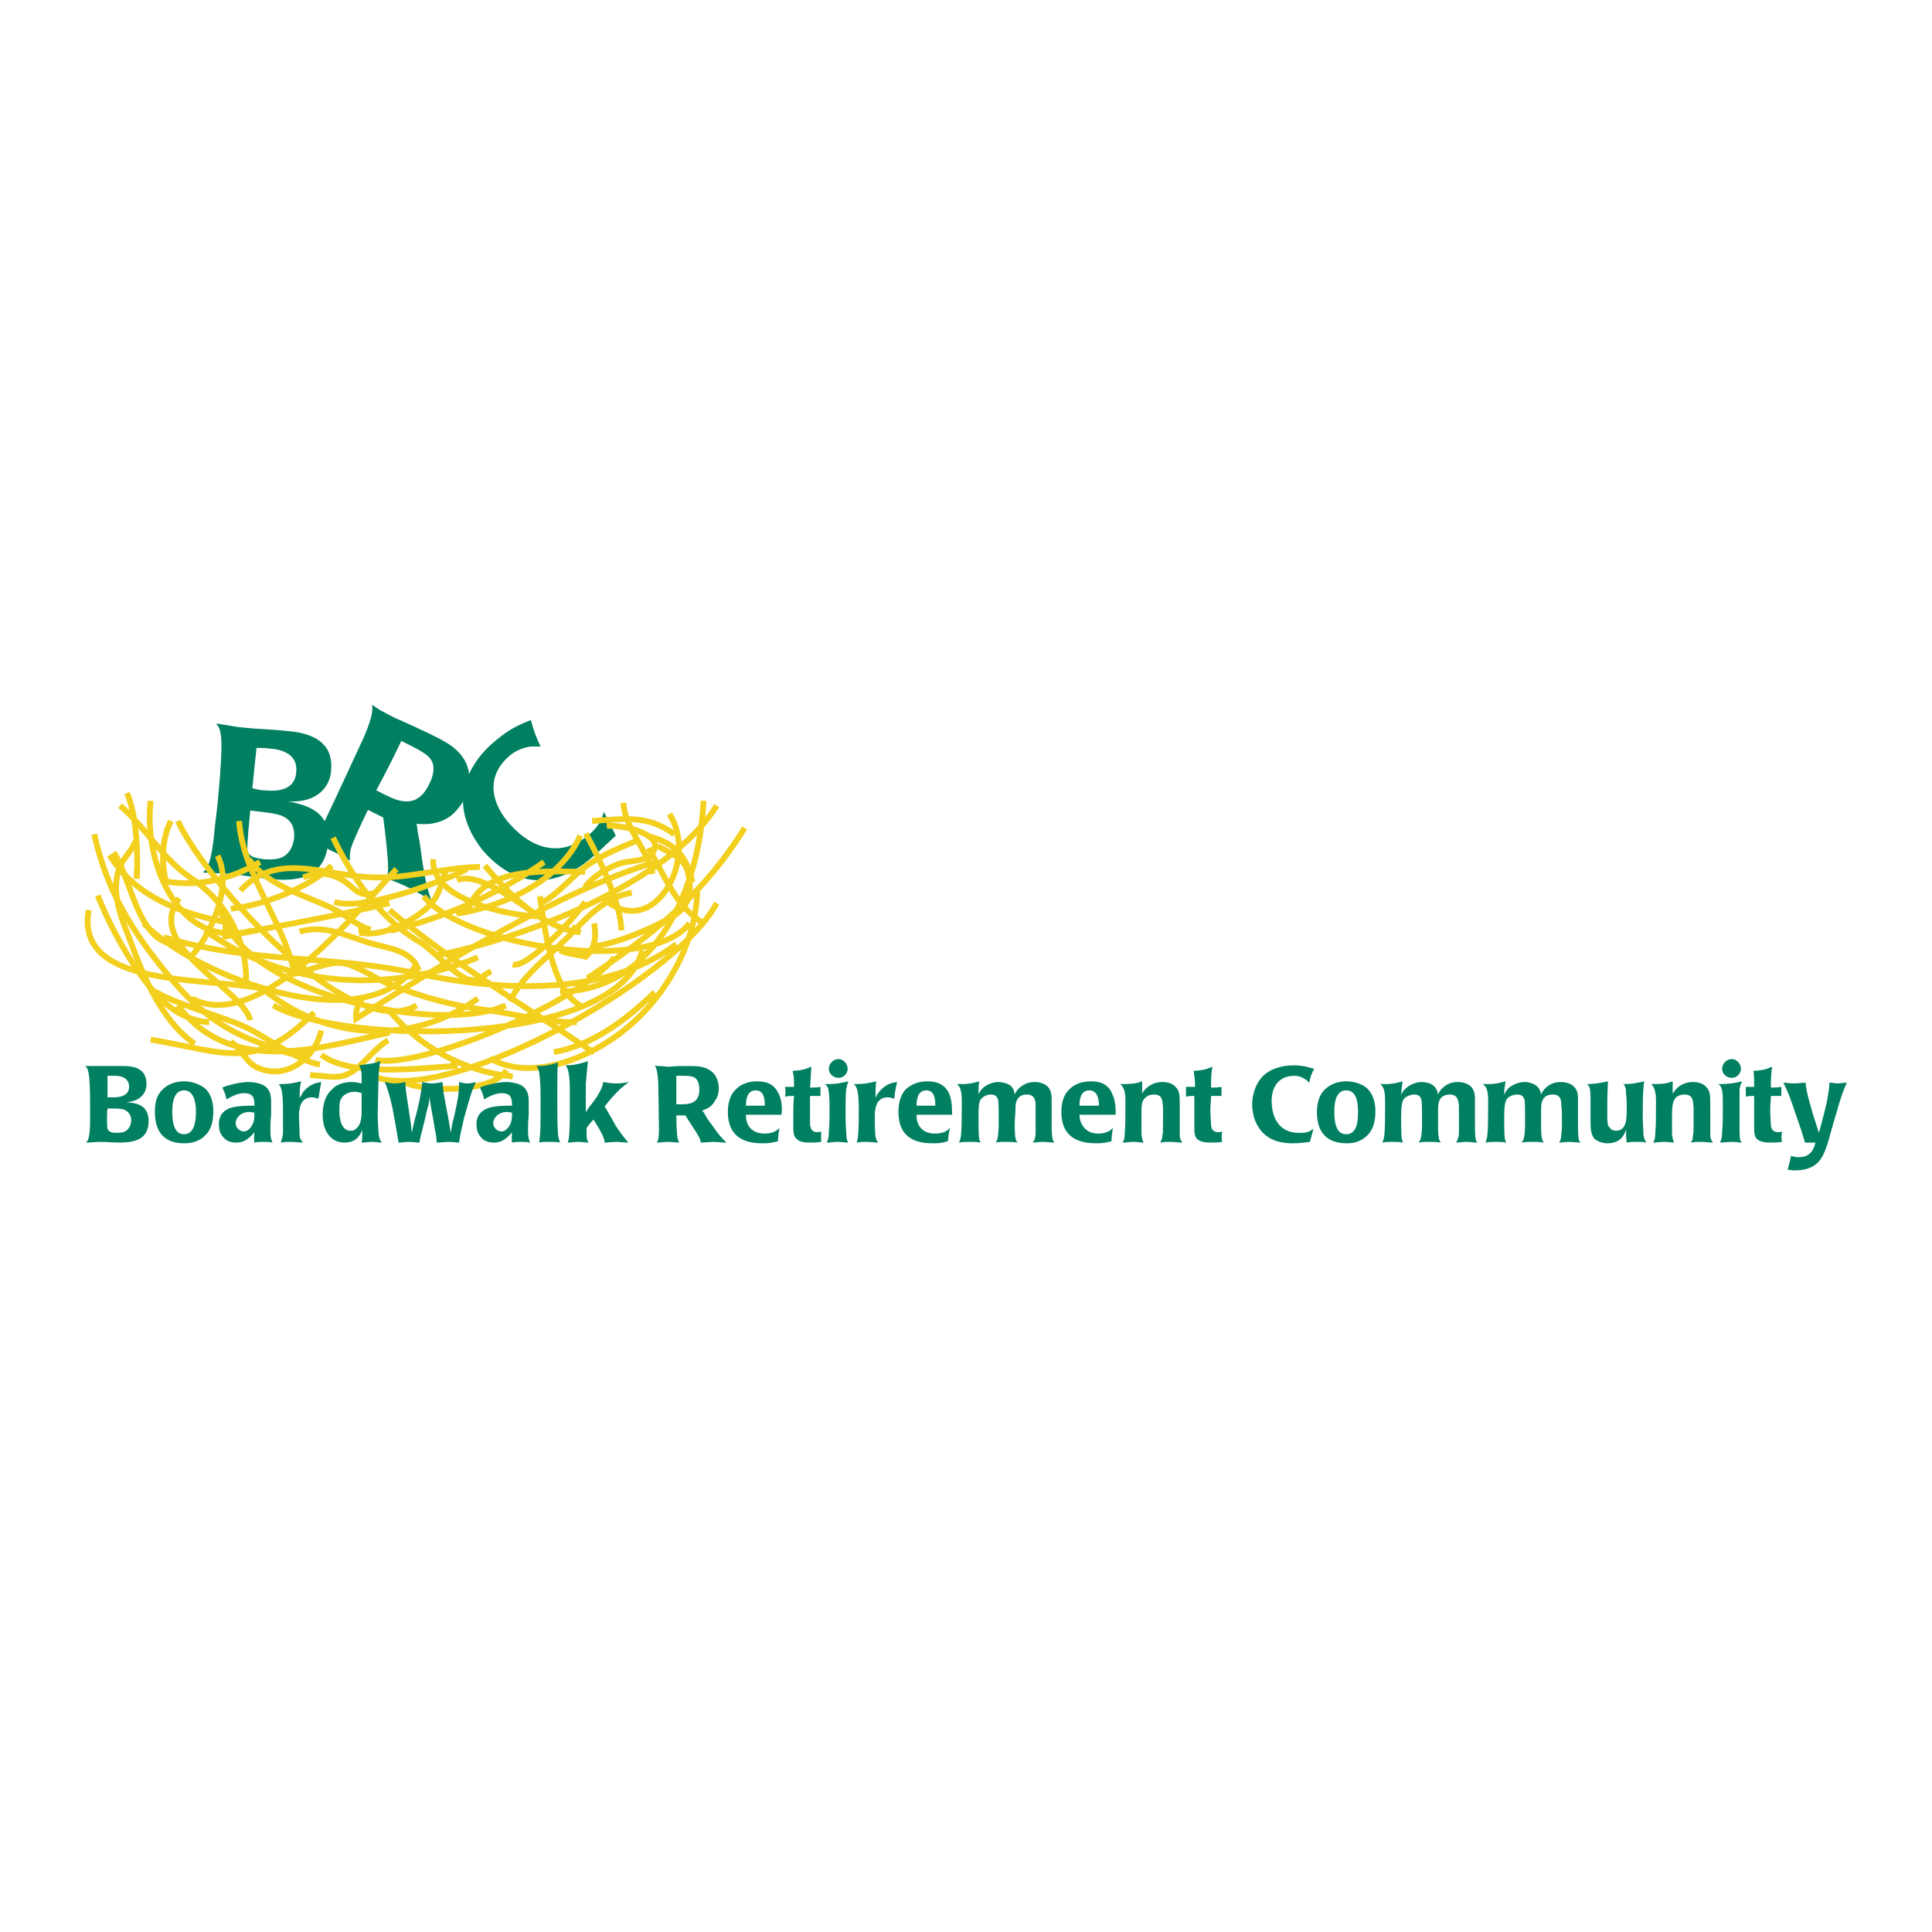 <?xml version="1.0" encoding="utf-8"?>
<!-- Generator: Adobe Illustrator 13.0.0, SVG Export Plug-In . SVG Version: 6.00 Build 14948)  -->
<!DOCTYPE svg PUBLIC "-//W3C//DTD SVG 1.0//EN" "http://www.w3.org/TR/2001/REC-SVG-20010904/DTD/svg10.dtd">
<svg version="1.0" id="Layer_1" xmlns="http://www.w3.org/2000/svg" xmlns:xlink="http://www.w3.org/1999/xlink" x="0px" y="0px"
	 width="192.756px" height="192.756px" viewBox="0 0 192.756 192.756" enable-background="new 0 0 192.756 192.756"
	 xml:space="preserve">
<g>
	<polygon fill-rule="evenodd" clip-rule="evenodd" fill="#FFFFFF" points="0,0 192.756,0 192.756,192.756 0,192.756 0,0 	"/>
	<path fill-rule="evenodd" clip-rule="evenodd" fill="#008061" d="M26.704,87.675c-1.25-0.139-2.432-0.347-3.682-0.486
		c-0.973-0.069-1.875-0.069-2.779-0.139c0.278-0.278,0.833-0.417,1.181-4.445l0.277-2.362c0.695-7.153,0.348-7.431-0.139-8.056
		c1.042,0.139,1.945,0.348,2.848,0.417c1.25,0.139,2.501,0.139,4.446,0.347c2.987,0.278,4.446,1.597,4.168,4.028
		c-0.069,0.973-0.833,3.125-4.237,2.986c1.667,0.348,4.237,0.903,3.959,4.098C32.4,87.605,29.76,88.022,26.704,87.675L26.704,87.675
		z M28.927,81.98c-0.625-0.764-1.528-0.834-3.959-1.111c-0.069,0.764-0.347,3.403-0.278,3.958c0.139,0.625,0.625,0.764,1.667,0.903
		c0.486,0,1.529,0.139,2.223-0.486c0.417-0.348,0.695-0.973,0.764-1.667C29.413,82.744,29.135,82.188,28.927,81.98L28.927,81.98z
		 M25.176,78.646c0.348,0.069,0.764,0.208,1.25,0.208c0.833,0.069,2.987,0.208,3.126-1.806c0.208-1.806-1.459-2.292-2.64-2.361
		c-0.417-0.069-0.834-0.069-1.32-0.069L25.176,78.646L25.176,78.646z"/>
	<path fill-rule="evenodd" clip-rule="evenodd" fill="#008061" d="M44.834,81.494c-1.25,0.833-2.5,0.764-3.265,0.694
		c0.07,0.556,0.139,1.111,0.278,1.667c0.348,2.5,0.556,4.236,1.181,5.973c-0.694-0.417-1.459-0.833-2.223-1.25
		c-0.695-0.348-1.39-0.625-2.153-0.903c0-0.347,0.069-0.695,0.069-1.042c0-1.181-0.278-3.472-0.486-5.07l-1.528-0.764
		c-0.486,1.042-0.973,2.014-1.458,3.195c-0.348,0.833-0.348,1.111-0.348,1.875c-0.625-0.417-1.32-0.764-1.945-1.042
		c-0.625-0.347-1.32-0.625-2.015-0.903c0.278-0.139,0.625-0.278,1.528-2.153c0.903-1.875,3.473-7.431,3.821-8.195
		c0.903-2.083,0.903-2.778,0.833-3.264c0.209,0.139,0.487,0.347,0.834,0.556c0.417,0.208,0.903,0.486,1.458,0.764
		c0.486,0.208,1.25,0.555,2.015,0.903c0.695,0.347,1.389,0.625,1.737,0.833c1.32,0.625,2.917,1.458,3.473,3.125
		c0.347,1.042,0.208,2.153-0.278,3.195C46.016,80.313,45.46,81.077,44.834,81.494L44.834,81.494z M43.167,76.146
		c-0.278-0.833-1.181-1.25-3.126-2.223c-1.181,2.431-1.32,2.708-2.501,4.931c0.347,0.139,0.625,0.347,0.973,0.486
		c1.25,0.625,3.126,1.389,4.307-1.111C43.306,77.327,43.306,76.562,43.167,76.146L43.167,76.146z"/>
	<path fill-rule="evenodd" clip-rule="evenodd" fill="#008061" d="M61.437,83.369c-0.903,0.833-1.528,1.458-2.431,2.223
		c-0.903,0.764-3.89,3.194-7.433,1.806c-1.25-0.486-2.5-1.458-3.473-2.639c-0.695-0.903-2.154-2.987-1.876-5.556
		c0.208-1.597,1.112-3.611,3.265-5.348c1.389-1.181,2.57-1.667,3.473-2.014c0.347,1.181,0.417,1.458,0.973,2.639
		c-0.139,0-0.278,0-0.486,0c-1.181-0.069-2.153,0.556-2.501,0.833c-2.292,1.875-2.153,4.375-0.347,6.598
		c1.945,2.361,4.932,3.959,8.058,1.458c0.417-0.347,0.764-0.694,1.042-1.111c0.347-0.556,0.417-0.834,0.556-1.25L61.437,83.369
		L61.437,83.369z"/>
	<path fill="none" stroke="#F3CF1E" stroke-width="0.579" stroke-miterlimit="2.613" d="M65.396,86.008
		c-9.656,2.917-21.326,10.209-29.87,15.627c-0.07-0.695,0.139-1.391,0.625-2.016 M38.86,90.8
		c6.321,5.278,13.616,9.653,20.423,14.237 M53.865,89.411c0.486,3.403,1.25,9.445,4.029,10.904 M61.298,95.522
		c-3.404,4.515-19.589,11.251-23.827,10.21 M31.358,101.008c-5.905,5.975-8.892,3.959-16.325,2.709 M17.743,81.91
		c2.709,5.903,17.158,22.293,23.826,18.404 M22.536,91.425c0,0.694-0.069,1.32-0.069,2.014c5.488-1.111,10.975-2.014,16.394-3.333
		 M39.555,86.702c-3.751,4.028-13.685,16.528-20.423,12.917 M14.339,92.119c5.071,5.209,22.021,11.877,27.23,4.098 M59.283,92.119
		c0.208,1.32,0.139,2.361-0.833,3.334c-0.764-0.208-1.875-0.278-2.57-0.625 M66.786,81.216c3.057,4.723-1.875,13.057-6.808,8.195
		 M58.45,83.161c1.528,2.778,3.543,7.292,3.543,9.653 M64.702,84.619c1.667,2.847,2.778,5.903,5.488,7.5 M74.288,82.605
		c-4.099,6.667-9.309,10.765-15.699,15 M70.189,79.896c-0.347,8.473-4.654,18.959-14.31,19.03 M17.048,81.91
		c-0.903,1.736-0.973,4.167-0.486,6.042c3.334,0.556,6.6-0.278,9.378-1.945 M15.034,79.896c-0.764,6.112,2.848,15.071,10.211,12.918
		 M29.344,96.911c-1.181-5.139-5.141-9.792-5.488-15.001 M8.851,90.8c-1.528,8.333,13.477,6.459,18.409,8.126 M27.26,100.314
		c7.155,4.027,34.385,4.166,36.816-5.487 M47.683,99.619c-6.53,4.654-14.935,4.236-21.118-0.693 M42.264,89.411
		c4.099,5.07,22.507,7.917,26.536,2.708 M67.48,94.203c-7.085,5.348-17.783,4.653-25.911,2.917
		c-8.613-1.875-16.463-0.972-25.216-3.611 M71.509,90.105c-4.099,7.777-28.064,20.975-34.733,17.016 M38.86,103.023
		c-6.53,1.389-15.699,4.514-21.117-2.709 M21.841,90.105c1.39,9.027,21.882,13.195,28.62,10.209 M47.683,95.522
		c-8.614,3.542-19.172,3.194-27.23-2.708 M71.509,80.382c-4.932,7.848-19.381,13.265-27.925,14.932 M10.935,85.313
		c2.64,4.306,7.502,5.973,12.227,6.806 M12.672,79.132c0.973,2.222,1.112,6.112,0.973,8.542c0-0.278,0-0.556,0-0.833 M21.702,85.383
		c1.598,2.986-0.764,8.264-2.917,10.348 M62.201,80.104c0.069,2.361,2.362,4.653,2.917,7.084 M58.38,89.966
		c-0.695,1.25-5.766,6.737-7.225,6.25 M31.914,106.217c-2.501-0.484-5.21-2.707-7.572-3.818c-2.917-1.25-6.322-2.016-9.031-3.543
		 M11.352,85.036c1.528,2.431,2.084,6.598,4.307,8.473c0.833,0.625,1.597,0.694,2.639,1.042 M69.564,88.647
		c0,5.208-3.057,10.695-7.085,13.958c-3.404,2.848-9.378,5.418-13.616,2.986 M32.053,105.246c2.918,2.223,9.864,1.318,13.337,1.111
		c0.07-0.279-0.139-0.279-0.347-0.418 M33.095,86.355c-2.292,2.292-7.085,4.028-10.072,4.306 M24.829,85.73
		c1.945,2.778,5.835,3.611,8.683,5.07c1.181,0.625,2.153,1.597,3.473,1.945 M57.894,83.369c-2.015,4.514-7.641,7.084-12.295,7.778
		c0.486-0.556,1.111-0.903,1.806-1.181 M54.282,86.008c-4.584,3.195-9.794,5.486-15.144,6.806c-0.139-0.069-0.139-0.208,0-0.347
		 M44.557,86.702c-0.556,1.389-0.695,2.708-1.875,3.82c-1.667,1.458-4.376,2.917-6.599,2.57c-0.07-0.278-0.07-0.556-0.07-0.833
		 M33.234,83.577c1.945,4.028,4.654,8.056,8.544,10.348c1.32,0.694,3.682,3.542,5.071,3.819c0.973,0.209,1.25-0.416,2.153-0.833
		 M43.237,85.73c-0.348,4.098,7.85,5.695,10.559,5.695c0-0.278-0.139-0.069-0.348-0.139 M9.407,83.23
		c1.25,5.695,3.82,9.792,7.571,14.307c2.432,2.916,5.002,5.068,8.614,6.389c1.111,0.416,3.959,1.736,5.001,1.18 M46.571,86.702
		c-1.32,0.764-2.917,1.25-4.376,1.806c-2.015,0.694-6.877,2.222-8.822,1.458 M48.377,86.355c2.292,2.778,5.626,6.181,9.517,6.667
		c-0.278-0.139-0.556-0.417-0.833-0.555 M57.547,101.98c-2.918,0.07-5.905-0.764-8.822-1.18c-3.334-0.418-6.668-1.32-9.794-2.57
		c-1.459-0.555-3.404-2.014-4.863-2.152c-1.389-0.139-3.404,0.833-4.793,1.111c0-0.348-0.069-0.833,0-1.111 M65.327,98.994
		c-2.848,2.779-6.321,5.348-10.072,5.973 M9.754,89.341c1.25,3.195,3.473,7.223,5.766,9.792c1.32,1.529,3.334,2.779,5.349,2.848
		 M19.41,104.135c-3.404-2.361-5.21-7.016-6.599-10.765c-0.903-2.223-1.806-4.792-0.764-7.084c0.417-0.833,1.181-1.528,1.458-2.361
		 M65.605,84.411c1.667,0.903,2.848,1.25,3.125,3.056c0.348,1.875-0.208,3.125-1.598,3.958c-2.015,1.181-5.418,2.639-7.78,2.986
		 M50.531,106.773c-1.32,2.223-7.989,2.223-10.073,1.25 M32.053,102.814c-0.556,2.57-3.334,5-6.252,3.75
		c-1.25-0.486-1.667-1.875-2.778-2.639 M64.493,83.369c2.779,0.695,3.959,1.875,4.585,4.653 M59.075,81.91
		c3.334-0.208,5.558-0.625,8.197,1.32 M60.534,82.396c1.39-0.139,6.321,0.833,4.376,2.917c-0.556,0.625-2.223,0.556-3.057,0.833
		c-1.181,0.417-2.709,1.25-3.473,2.361 M58.38,86.98c-3.542,0-10.281-0.694-11.67,3.82 M30.247,87.536
		c1.25-0.486,2.431-0.556,3.82,0.208c1.25,0.694,1.736,2.014,3.473,1.25 M23.995,88.855c3.404-3.75,7.85-1.736,12.157-1.389
		c4.029,0.417,7.71-0.903,11.74-0.972 M45.599,87.813c2.362-0.972,6.877,2.848,8.683,3.958 M63.59,83.855
		c-1.667,0.694-3.404,1.389-4.932,2.431c-1.598,1.111-2.848,2.848-4.585,3.75 M29.899,92.953c2.5-0.764,4.793,0.486,7.155,1.181
		c1.737,0.486,4.099,0.694,4.724,2.708 M17.882,89.619c-3.612,4.792,6.252,8.959,7.085,12.154 M63.035,89.063
		c-2.848,0.486-4.515,2.57-6.46,4.514c-1.945,1.945-4.446,3.75-5.696,6.321 M24.551,97.883c0.069-4.236-2.084-7.986-5.488-10.278
		c-2.917-1.944-4.516-5.069-7.085-7.223 M51.156,107.398c-4.793-0.486-9.169-2.848-12.295-6.529 M30.941,107.26
		c2.431,0.139,3.265,0.625,5.001-0.973c0.903-0.834,1.737-1.875,2.779-2.5"/>
	<path fill-rule="evenodd" clip-rule="evenodd" fill="#008061" d="M11.908,113.996c-0.625,0-1.25-0.07-1.875-0.07
		c-0.486,0-0.973,0.07-1.459,0.07c0.139-0.139,0.417-0.277,0.417-2.291v-1.25c0-3.682-0.208-3.82-0.486-4.098
		c0.556,0,1.042,0,1.528,0c0.625,0,1.25,0,2.292,0c1.528,0,2.292,0.555,2.292,1.805c0,0.557-0.277,1.666-2.014,1.807
		c0.903,0.068,2.223,0.207,2.223,1.875C14.825,113.648,13.505,113.996,11.908,113.996L11.908,113.996z M10.727,109.482
		c0.139,0,0.347,0,0.625,0c0.417,0,1.528-0.07,1.528-1.043c0-0.971-0.903-1.111-1.459-1.111c-0.278,0-0.486,0-0.694,0V109.482
		L10.727,109.482z M12.742,110.939c-0.348-0.346-0.764-0.346-2.015-0.346c-0.069,0.416-0.069,1.736,0,2.014
		c0.139,0.348,0.417,0.416,0.903,0.416c0.278,0,0.833,0,1.112-0.348c0.208-0.207,0.347-0.555,0.347-0.902
		C13.089,111.287,12.88,111.08,12.742,110.939L12.742,110.939z"/>
	<path fill-rule="evenodd" clip-rule="evenodd" fill="#008061" d="M20.521,108.648c0.556,0.555,0.764,1.389,0.764,2.223
		c0,1.666-0.625,2.223-0.833,2.43c-0.695,0.695-1.598,0.766-2.084,0.766c-2.362,0-2.917-1.598-2.917-3.127
		c0-0.832,0.139-1.666,0.764-2.221c0.556-0.625,1.458-0.834,2.153-0.834C18.993,107.885,19.896,108.094,20.521,108.648
		L20.521,108.648z M17.187,110.871c0,0.834,0.069,2.291,1.181,2.291c1.111,0,1.181-1.527,1.181-2.291
		c0-1.043-0.278-2.084-1.181-2.084C17.396,108.787,17.187,109.898,17.187,110.871L17.187,110.871z"/>
	<path fill-rule="evenodd" clip-rule="evenodd" fill="#008061" d="M23.022,110.523c0.764-0.209,1.736-0.209,2.361-0.209
		c0-0.693-0.069-1.25-1.042-1.25c-0.695,0-1.39,0.418-1.737,0.625c-0.139-0.625-0.208-0.693-0.417-1.18
		c0.278-0.139,0.556-0.209,0.833-0.277c0.486-0.139,1.181-0.279,1.806-0.279c0.347,0,0.903,0.07,1.389,0.279
		c0.833,0.416,0.833,1.25,0.833,1.805c0,0.418,0,0.764,0,1.182c-0.069,0.555-0.069,1.389-0.069,1.666
		c0,0.557,0.069,0.764,0.208,1.111c-0.278-0.07-0.556-0.07-0.903-0.07c-0.278,0-0.556,0-0.903,0.07c-0.069-0.486,0-0.834,0-1.041
		c-0.208,0.277-0.347,0.416-0.625,0.625c-0.347,0.277-0.694,0.416-1.181,0.416s-0.973-0.139-1.25-0.486
		c-0.417-0.416-0.486-0.902-0.486-1.32C21.841,111.844,21.841,110.939,23.022,110.523L23.022,110.523z M24.342,112.885
		c0.278,0,0.486-0.209,0.556-0.277c0.486-0.486,0.486-1.111,0.486-1.598c-0.139,0-0.347-0.07-0.486-0.07
		c-0.903,0-1.389,0.625-1.389,1.111S23.925,112.885,24.342,112.885L24.342,112.885z"/>
	<path fill-rule="evenodd" clip-rule="evenodd" fill="#008061" d="M30.316,109.76c-0.486,0.416-0.486,1.32-0.486,1.666
		c0,0.139,0.069,1.529,0.069,1.945c0.069,0.348,0.208,0.486,0.348,0.625c-0.417,0-0.834-0.07-1.181-0.07
		c-0.348,0-0.695,0-1.042,0.07c0.069-0.277,0.139-0.486,0.208-0.834c0-0.486,0-1.666,0-2.568c0-2.016-0.278-2.223-0.417-2.432
		c1.042,0,1.25-0.068,2.223-0.277c-0.139,0.693-0.139,0.902-0.139,1.666c0.139-0.207,0.208-0.486,0.556-0.832
		c0.625-0.625,1.181-0.695,1.598-0.766c-0.139,0.695-0.139,0.834-0.278,1.668c-0.208-0.07-0.417-0.139-0.695-0.139
		C30.733,109.482,30.455,109.621,30.316,109.76L30.316,109.76z"/>
	<path fill-rule="evenodd" clip-rule="evenodd" fill="#008061" d="M33.095,108.719c0.486-0.557,1.25-0.766,2.015-0.766
		c0.347,0,0.625,0.07,0.973,0.141c0-1.182,0-1.391-0.278-1.807c1.181-0.139,1.529-0.209,2.154-0.416
		c-0.139,0.625-0.208,1.111-0.208,2.361c0,0.346-0.069,2.707-0.069,2.916c0,0.625,0.069,1.459,0.069,1.666
		c0.069,0.766,0.139,0.904,0.347,1.182c-0.347,0-0.625-0.07-0.973-0.07c-0.347,0-0.694,0.07-1.042,0.07
		c0.069-0.486,0.069-0.625,0.069-1.25c-0.139,0.277-0.208,0.486-0.486,0.764c-0.347,0.348-0.764,0.486-1.32,0.486
		c-1.25,0-2.153-1.041-2.153-2.777C32.192,110.037,32.539,109.203,33.095,108.719L33.095,108.719z M34.971,112.814
		c0.139,0,0.417,0,0.625-0.277c0.486-0.416,0.486-1.25,0.486-1.875c0-0.555,0-1.25,0-1.598c-0.208-0.068-0.417-0.139-0.695-0.139
		s-1.042,0.07-1.389,0.764c-0.139,0.279-0.139,0.695-0.139,1.111C33.859,111.496,33.998,112.814,34.971,112.814L34.971,112.814z"/>
	<path fill-rule="evenodd" clip-rule="evenodd" fill="#008061" d="M40.875,111.357c0.139,0.832,0.139,0.973,0.208,1.666
		c0.139-0.625,0.139-0.764,0.556-2.291c0.208-0.904,0.417-1.807,0.486-2.779c0.347,0.07,0.694,0.141,0.973,0.141
		c0.347,0,0.694-0.07,1.042-0.141c0.069,0.625,0.069,0.904,0.208,1.598c0.139,0.764,0.278,1.459,0.417,2.223
		c0.069,0.416,0.139,0.834,0.208,1.25c0.139-0.834,0.139-0.973,0.347-1.666c0.417-1.875,0.486-2.5,0.486-3.404
		c0.278,0.07,0.486,0.141,0.833,0.141s0.556-0.07,0.833-0.141c-0.139,0.348-0.208,0.486-0.347,0.834
		c-0.278,0.764-0.347,1.111-0.833,2.777c-0.348,1.529-0.417,1.807-0.486,2.432c-0.347,0-0.625-0.07-1.042-0.07
		c-0.417,0-0.764,0.07-1.181,0.07c-0.069-0.625-0.069-0.764-0.208-1.389c-0.278-1.736-0.348-1.945-0.556-3.195
		c0,0.416,0,0.625-0.208,1.32c-0.07,0.348-0.417,1.736-0.486,2.014c-0.139,0.555-0.208,0.764-0.278,1.25
		c-0.347,0-0.694-0.07-1.042-0.07c-0.348,0-0.695,0.07-1.042,0.07c-0.139-0.764-0.139-0.973-0.625-3.541
		c-0.208-0.973-0.556-2.154-0.764-2.502c0.348,0.07,0.695,0.141,1.042,0.141c0.348,0,0.695-0.07,1.042-0.141
		c0,0.557,0,0.695,0.208,2.016L40.875,111.357L40.875,111.357z"/>
	<path fill-rule="evenodd" clip-rule="evenodd" fill="#008061" d="M48.794,110.523c0.695-0.209,1.667-0.209,2.292-0.209
		c0-0.693-0.069-1.25-1.042-1.25c-0.695,0-1.389,0.418-1.737,0.625c-0.139-0.625-0.208-0.693-0.417-1.18
		c0.278-0.139,0.556-0.209,0.833-0.277c0.486-0.139,1.181-0.279,1.806-0.279c0.347,0,0.903,0.07,1.389,0.279
		c0.834,0.416,0.834,1.25,0.834,1.805c0,0.418,0,0.764,0,1.182c-0.07,0.555-0.07,1.389-0.07,1.666c0,0.557,0.07,0.764,0.208,1.111
		c-0.278-0.07-0.556-0.07-0.903-0.07c-0.277,0-0.555,0-0.903,0.07c-0.069-0.486,0-0.834,0-1.041
		c-0.208,0.277-0.347,0.416-0.625,0.625c-0.347,0.277-0.695,0.416-1.181,0.416s-0.973-0.139-1.25-0.486
		c-0.417-0.416-0.486-0.902-0.486-1.32C47.543,111.844,47.543,110.939,48.794,110.523L48.794,110.523z M50.044,112.885
		c0.278,0,0.486-0.209,0.556-0.277c0.486-0.486,0.486-1.111,0.486-1.598c-0.139,0-0.347-0.07-0.486-0.07
		c-0.903,0-1.389,0.625-1.389,1.111S49.627,112.885,50.044,112.885L50.044,112.885z"/>
	<path fill-rule="evenodd" clip-rule="evenodd" fill="#008061" d="M55.671,113.162c0.07,0.486,0.139,0.625,0.208,0.834
		c-0.278-0.07-0.625-0.07-1.181-0.07c-0.486,0-0.625,0-0.903,0.07c0.139-1.041,0.139-1.459,0.139-4.236c0-0.834,0-1.459-0.069-2.152
		c-0.069-0.834-0.139-0.973-0.348-1.25c0.973,0,1.181-0.07,2.153-0.348c-0.069,0.764-0.069,1.111-0.069,3.402
		C55.602,111.08,55.602,112.189,55.671,113.162L55.671,113.162z"/>
	<path fill-rule="evenodd" clip-rule="evenodd" fill="#008061" d="M58.728,110.523c0.347-0.416,0.486-0.625,0.834-1.111
		c0.417-0.693,0.556-1.041,0.625-1.459c0.417,0.07,0.764,0.141,1.32,0.141s0.833-0.07,1.25-0.141
		c-1.042,0.695-1.875,1.736-2.432,2.432c0.139,0.277,0.348,0.555,0.486,0.834c0.208,0.346,0.417,0.693,0.625,1.111
		c0.417,0.625,0.625,0.902,1.25,1.666c-0.417,0-0.833-0.07-1.181-0.07c-0.417,0-0.764,0.07-1.181,0.07
		c0-0.209-0.069-0.695-1.111-2.291c-0.347,0.346-0.417,0.484-0.694,0.832c0,0.139,0,0.418,0,0.557c0,0.555,0.069,0.693,0.208,0.902
		c-0.347,0-0.695-0.07-1.042-0.07s-0.695,0.07-1.042,0.07c0.069-0.209,0.208-0.486,0.208-2.848v-2.361
		c0-2.014-0.278-2.291-0.417-2.5c0.555,0,1.25-0.07,2.223-0.416c-0.069,0.764-0.139,1.318-0.208,2.223c0,0.416,0,2.43,0,2.916
		C58.52,110.801,58.658,110.662,58.728,110.523L58.728,110.523z"/>
	<path fill-rule="evenodd" clip-rule="evenodd" fill="#008061" d="M71.371,109.76c-0.348,0.695-0.903,0.902-1.32,1.041
		c0.208,0.209,0.347,0.486,0.486,0.764c0.765,1.043,1.25,1.807,1.945,2.432c-0.417,0-0.903-0.07-1.32-0.07
		c-0.417,0-0.833,0.07-1.25,0.07c0-0.139-0.069-0.348-0.139-0.486c-0.278-0.555-0.973-1.527-1.389-2.223H67.48
		c0,0.557,0,1.111,0.07,1.807c0,0.416,0.069,0.555,0.208,0.902c-0.348,0-0.695-0.07-1.111-0.07c-0.348,0-0.764,0.07-1.112,0.07
		c0.07-0.139,0.208-0.277,0.208-1.32c0-1.111-0.069-4.236-0.069-4.652c-0.069-1.18-0.208-1.527-0.348-1.736
		c0.139,0.07,0.278,0.07,0.486,0.07c0.278,0,0.556,0.068,0.903,0.068c0.278,0,0.694-0.068,1.111-0.068s0.764,0,0.972,0
		c0.765,0,1.667,0,2.362,0.693c0.347,0.348,0.556,0.973,0.556,1.527C71.718,108.926,71.648,109.412,71.371,109.76L71.371,109.76z
		 M69.425,107.607c-0.278-0.279-0.833-0.279-1.945-0.279c0,1.391,0,1.529,0,2.848c0.139,0,0.348,0,0.487,0
		c0.764,0,1.806-0.068,1.806-1.457C69.772,108.162,69.634,107.814,69.425,107.607L69.425,107.607z"/>
	<path fill-rule="evenodd" clip-rule="evenodd" fill="#008061" d="M74.427,111.219c0,0.277,0,0.902,0.486,1.389
		s1.181,0.486,1.39,0.486c0.903,0,1.25-0.348,1.458-0.557c-0.069,0.557-0.139,0.764-0.139,1.32
		c-0.555,0.139-0.833,0.209-1.458,0.209c-1.042,0-3.542-0.07-3.542-3.127c0-0.555,0.069-1.596,0.833-2.291
		c0.556-0.555,1.32-0.764,2.084-0.764c1.042,0,1.737,0.348,2.154,1.25c0.347,0.693,0.347,1.527,0.278,2.084H74.427L74.427,111.219z
		 M76.303,110.314c0-0.625-0.07-1.527-0.903-1.527c-0.973,0-0.973,1.182-0.973,1.527H76.303L76.303,110.314z"/>
	<path fill-rule="evenodd" clip-rule="evenodd" fill="#008061" d="M78.317,109.412c0.07-0.416,0.07-0.555,0-0.973
		c0.417,0,0.625,0,0.903,0c0-0.764,0-1.041-0.139-1.596c0.833-0.07,1.042-0.07,1.875-0.418c-0.069,0.695-0.069,1.389-0.139,2.084
		c0.486,0,0.625,0,1.042-0.07c0,0.418,0,0.557,0,0.904c-0.486,0-0.625,0-1.042,0c0,0.416,0,0.902,0,1.318c0,0.625,0,1.389,0,1.598
		c0.069,0.139,0.069,0.695,0.694,0.695c0.139,0,0.278,0,0.417-0.07c0,0.557,0,0.695,0,1.041c-0.486,0.07-0.764,0.07-1.111,0.07
		c-0.348,0-0.973,0-1.32-0.348c-0.348-0.277-0.348-0.764-0.348-1.25c0-0.416,0-0.902,0-1.111c0-0.693,0-1.18,0.069-1.943
		C78.803,109.344,78.664,109.344,78.317,109.412L78.317,109.412z"/>
	<path fill-rule="evenodd" clip-rule="evenodd" fill="#008061" d="M82.624,108.578c-0.139-0.277-0.208-0.346-0.347-0.416
		c1.181,0,1.39-0.068,2.362-0.277c-0.069,0.209-0.139,0.416-0.208,0.764c-0.07,0.486-0.07,1.666-0.07,2.152s0,1.598,0.07,2.084
		c0,0.764,0.069,0.902,0.208,1.111c-0.278,0-0.625-0.07-1.111-0.07c-0.347,0-0.695,0.07-1.042,0.07
		c0.139-0.348,0.208-0.486,0.208-1.111c0.069-0.695,0.069-1.25,0.069-2.5C82.763,109.344,82.693,108.926,82.624,108.578
		L82.624,108.578z M82.693,106.635c0-0.486,0.417-0.973,0.973-0.973c0.486,0,0.903,0.486,0.903,0.973s-0.417,0.902-0.903,0.902
		C83.11,107.537,82.693,107.121,82.693,106.635L82.693,106.635z"/>
	<path fill-rule="evenodd" clip-rule="evenodd" fill="#008061" d="M87.765,109.76c-0.487,0.416-0.487,1.32-0.487,1.666
		c0,0.139,0,1.529,0.07,1.945c0.069,0.348,0.139,0.486,0.278,0.625c-0.348,0-0.764-0.07-1.181-0.07c-0.347,0-0.625,0-0.972,0.07
		c0.069-0.277,0.139-0.486,0.139-0.834c0.069-0.486,0.069-1.666,0.069-2.568c0-2.016-0.278-2.223-0.486-2.432
		c1.042,0,1.32-0.068,2.223-0.277c-0.069,0.693-0.069,0.902-0.069,1.666c0.069-0.207,0.208-0.486,0.556-0.832
		c0.625-0.625,1.111-0.695,1.598-0.766c-0.139,0.695-0.208,0.834-0.278,1.668c-0.208-0.07-0.417-0.139-0.695-0.139
		C88.181,109.482,87.903,109.621,87.765,109.76L87.765,109.76z"/>
	<path fill-rule="evenodd" clip-rule="evenodd" fill="#008061" d="M91.446,111.219c0,0.277,0,0.902,0.486,1.389
		c0.486,0.486,1.111,0.486,1.389,0.486c0.903,0,1.25-0.348,1.459-0.557c-0.139,0.557-0.139,0.764-0.208,1.32
		c-0.486,0.139-0.764,0.209-1.389,0.209c-1.111,0-3.543-0.07-3.543-3.127c0-0.555,0.069-1.596,0.764-2.291
		c0.625-0.555,1.39-0.764,2.154-0.764c0.973,0,1.736,0.348,2.153,1.25c0.278,0.693,0.278,1.527,0.278,2.084H91.446L91.446,111.219z
		 M93.321,110.314c0-0.625-0.069-1.527-0.903-1.527c-0.972,0-0.972,1.182-0.972,1.527H93.321L93.321,110.314z"/>
	<path fill-rule="evenodd" clip-rule="evenodd" fill="#008061" d="M100.407,108.094c0.764,0.277,0.764,0.832,0.833,1.109
		c0.069-0.207,0.209-0.416,0.417-0.625c0.556-0.484,1.042-0.625,1.598-0.625c0.348,0,0.556,0.07,0.765,0.141
		c0.902,0.346,0.902,1.18,0.902,1.527v2.568c0,1.459,0.14,1.668,0.278,1.807c-0.417,0-0.765-0.07-1.181-0.07
		c-0.348,0-0.695,0.07-0.973,0.07c0.208-0.277,0.208-0.416,0.277-0.834c0-0.486,0-0.902,0-1.318c0-0.279,0-1.182,0-1.598
		c0-0.348-0.069-1.043-0.833-1.043c-0.209,0-0.556,0-0.834,0.279c-0.348,0.346-0.348,0.832-0.348,1.457
		c0,0.141-0.069,0.625-0.069,1.32c0,1.459,0.14,1.527,0.278,1.736c-0.417-0.07-0.764-0.07-1.181-0.07c-0.348,0-0.695,0-0.973,0.07
		c0.069-0.209,0.277-0.277,0.277-2.014c0-1.182,0-2.014-0.069-2.293c-0.139-0.486-0.556-0.486-0.764-0.486
		c-0.278,0-0.625,0.141-0.834,0.348c-0.347,0.277-0.347,0.834-0.347,2.084c0,2.084,0.069,2.084,0.208,2.361
		c-0.417-0.07-0.764-0.07-1.112-0.07c-0.347,0-0.694,0-1.042,0.07c0.209-0.486,0.278-0.625,0.278-4.098
		c0-1.389-0.278-1.527-0.486-1.736c0.208,0,0.347,0,0.556,0c0.694,0,1.181-0.139,1.667-0.277c-0.069,0.555-0.069,0.693-0.069,1.318
		c0.069-0.207,0.208-0.416,0.417-0.625c0.348-0.346,0.973-0.625,1.598-0.625C99.921,107.953,100.129,108.023,100.407,108.094
		L100.407,108.094z"/>
	<path fill-rule="evenodd" clip-rule="evenodd" fill="#008061" d="M107.701,111.219c0,0.277,0.069,0.902,0.556,1.389
		s1.111,0.486,1.319,0.486c0.903,0,1.251-0.348,1.459-0.557c-0.069,0.557-0.139,0.764-0.139,1.32
		c-0.556,0.139-0.834,0.209-1.39,0.209c-1.111,0-3.612-0.07-3.612-3.127c0-0.555,0.069-1.596,0.834-2.291
		c0.556-0.555,1.319-0.764,2.153-0.764c0.973,0,1.736,0.348,2.084,1.25c0.348,0.693,0.348,1.527,0.348,2.084H107.701
		L107.701,111.219z M109.646,110.314c0-0.625-0.139-1.527-0.973-1.527c-0.972,0-0.972,1.182-0.972,1.527H109.646L109.646,110.314z"
		/>
	<path fill-rule="evenodd" clip-rule="evenodd" fill="#008061" d="M117.287,108.439c0.417,0.418,0.417,0.764,0.417,2.154
		c0,0.207,0,1.25,0,1.527c0,0.555,0,1.041,0,1.25c0.069,0.348,0.139,0.486,0.277,0.625c-0.416,0-0.833-0.07-1.181-0.07
		s-0.694,0-1.042,0.07c0.069-0.209,0.209-0.277,0.209-0.695c0.069-0.207,0.069-0.416,0.069-1.596c0-0.486,0-0.766,0-1.25
		c-0.069-0.695-0.069-1.252-0.903-1.252c-0.139,0-0.556,0-0.903,0.348c-0.347,0.348-0.347,0.834-0.347,1.736s0,1.668,0,1.875
		c0.069,0.418,0.069,0.557,0.208,0.834c-0.348,0-0.694-0.07-0.973-0.07c-0.417,0-0.764,0.07-1.111,0.07
		c0.139-0.277,0.209-0.416,0.209-0.973c0.069-0.555,0.069-1.598,0.069-3.264c0-1.25-0.417-1.527-0.557-1.598
		c1.32,0,1.668-0.068,2.224-0.277c0,0.555,0,0.693,0,1.25c0.069-0.209,0.208-0.348,0.416-0.557c0.417-0.416,1.042-0.625,1.599-0.625
		C116.453,107.953,117.01,108.094,117.287,108.439L117.287,108.439z"/>
	<path fill-rule="evenodd" clip-rule="evenodd" fill="#008061" d="M118.329,109.412c0-0.416,0-0.555,0-0.973
		c0.348,0,0.556,0,0.903,0c0-0.764-0.069-1.041-0.14-1.596c0.834-0.07,1.042-0.07,1.876-0.418c-0.139,0.695-0.139,1.389-0.139,2.084
		c0.417,0,0.556,0,1.042-0.07c0,0.418,0,0.557,0,0.904c-0.486,0-0.695,0-1.042,0c0,0.416-0.069,0.902-0.069,1.318
		c0,0.625,0.069,1.389,0.069,1.598c0,0.139,0.069,0.695,0.694,0.695c0.14,0,0.278,0,0.417-0.07c-0.069,0.557-0.069,0.695,0,1.041
		c-0.486,0.07-0.765,0.07-1.111,0.07c-0.348,0-0.973,0-1.39-0.348c-0.277-0.277-0.277-0.764-0.277-1.25c0-0.416,0-0.902,0-1.111
		c0-0.693,0-1.18,0-1.943C118.815,109.344,118.677,109.344,118.329,109.412L118.329,109.412z"/>
	<path fill-rule="evenodd" clip-rule="evenodd" fill="#008061" d="M130.694,113.926c-0.625,0.07-1.042,0.141-1.667,0.141
		c-0.626,0-2.57,0-3.543-1.736c-0.348-0.557-0.556-1.391-0.556-2.154c0-0.555,0.139-1.875,1.111-2.848
		c0.556-0.555,1.598-1.041,3.057-1.041c0.902,0,1.527,0.209,2.015,0.348c-0.278,0.555-0.348,0.693-0.487,1.389
		c-0.069-0.07-0.139-0.139-0.208-0.209c-0.486-0.416-1.042-0.486-1.25-0.486c-1.528,0-2.293,1.043-2.293,2.5
		c0,1.598,0.695,3.195,2.709,3.195c0.278,0,0.557,0,0.834-0.068c0.278-0.07,0.417-0.209,0.625-0.348L130.694,113.926
		L130.694,113.926z"/>
	<path fill-rule="evenodd" clip-rule="evenodd" fill="#008061" d="M136.46,108.648c0.556,0.555,0.764,1.389,0.764,2.223
		c0,1.666-0.625,2.223-0.833,2.43c-0.695,0.695-1.528,0.766-2.015,0.766c-2.432,0-2.987-1.598-2.987-3.127
		c0-0.832,0.208-1.666,0.765-2.221c0.625-0.625,1.458-0.834,2.153-0.834C135.001,107.885,135.904,108.094,136.46,108.648
		L136.46,108.648z M133.125,110.871c0,0.834,0.069,2.291,1.182,2.291c1.181,0,1.181-1.527,1.181-2.291
		c0-1.043-0.209-2.084-1.181-2.084C133.334,108.787,133.125,109.898,133.125,110.871L133.125,110.871z"/>
	<path fill-rule="evenodd" clip-rule="evenodd" fill="#008061" d="M142.642,108.094c0.695,0.277,0.765,0.832,0.834,1.109
		c0.069-0.207,0.208-0.416,0.417-0.625c0.486-0.484,1.042-0.625,1.528-0.625c0.347,0,0.625,0.07,0.834,0.141
		c0.902,0.346,0.902,1.18,0.902,1.527v2.568c0,1.459,0.069,1.668,0.278,1.807c-0.417,0-0.765-0.07-1.181-0.07
		c-0.348,0-0.695,0.07-0.973,0.07c0.139-0.277,0.208-0.416,0.277-0.834c0-0.486,0-0.902,0-1.318c0-0.279,0-1.182,0-1.598
		c-0.069-0.348-0.069-1.043-0.903-1.043c-0.139,0-0.485,0-0.833,0.279c-0.348,0.346-0.348,0.832-0.348,1.457c0,0.141,0,0.625,0,1.32
		c0,1.459,0.139,1.527,0.278,1.736c-0.417-0.07-0.834-0.07-1.182-0.07c-0.347,0-0.694,0-1.041,0.07
		c0.139-0.209,0.347-0.277,0.347-2.014c0-1.182,0-2.014-0.069-2.293c-0.139-0.486-0.556-0.486-0.765-0.486
		c-0.277,0-0.625,0.141-0.902,0.348c-0.278,0.277-0.348,0.834-0.348,2.084c0,2.084,0.069,2.084,0.208,2.361
		c-0.347-0.07-0.694-0.07-1.042-0.07c-0.347,0-0.694,0-1.042,0.07c0.209-0.486,0.278-0.625,0.278-4.098
		c0-1.389-0.278-1.527-0.486-1.736c0.139,0,0.348,0,0.556,0c0.694,0,1.182-0.139,1.667-0.277c-0.069,0.555-0.069,0.693-0.139,1.318
		c0.139-0.207,0.208-0.416,0.486-0.625c0.348-0.346,0.973-0.625,1.598-0.625C142.156,107.953,142.364,108.023,142.642,108.094
		L142.642,108.094z"/>
	<path fill-rule="evenodd" clip-rule="evenodd" fill="#008061" d="M152.854,108.094c0.765,0.277,0.834,0.832,0.903,1.109
		c0.069-0.207,0.208-0.416,0.416-0.625c0.487-0.484,1.043-0.625,1.529-0.625c0.347,0,0.625,0.07,0.833,0.141
		c0.903,0.346,0.903,1.18,0.903,1.527v2.568c0,1.459,0.069,1.668,0.277,1.807c-0.416,0-0.764-0.07-1.181-0.07
		c-0.348,0-0.694,0.07-0.973,0.07c0.14-0.277,0.209-0.416,0.209-0.834c0.069-0.486,0.069-0.902,0.069-1.318
		c0-0.279,0-1.182-0.069-1.598c0-0.348,0-1.043-0.834-1.043c-0.139,0-0.556,0-0.834,0.279c-0.347,0.346-0.347,0.832-0.347,1.457
		c0,0.141,0,0.625,0,1.32c0,1.459,0.139,1.527,0.277,1.736c-0.416-0.07-0.833-0.07-1.181-0.07s-0.694,0-1.042,0.07
		c0.139-0.209,0.348-0.277,0.348-2.014c0-1.182,0-2.014-0.069-2.293c-0.14-0.486-0.557-0.486-0.765-0.486
		c-0.277,0-0.694,0.141-0.903,0.348c-0.277,0.277-0.347,0.834-0.347,2.084c0,2.084,0.069,2.084,0.208,2.361
		c-0.347-0.07-0.694-0.07-1.042-0.07c-0.347,0-0.694,0-1.042,0.07c0.208-0.486,0.278-0.625,0.278-4.098
		c0-1.389-0.278-1.527-0.556-1.736c0.208,0,0.416,0,0.625,0c0.694,0,1.111-0.139,1.667-0.277c-0.069,0.555-0.139,0.693-0.139,1.318
		c0.139-0.207,0.208-0.416,0.417-0.625c0.416-0.346,0.972-0.625,1.667-0.625C152.437,107.953,152.646,108.023,152.854,108.094
		L152.854,108.094z"/>
	<path fill-rule="evenodd" clip-rule="evenodd" fill="#008061" d="M162.093,112.26c0.139-0.277,0.208-0.695,0.208-1.666
		c0-0.279,0-0.973-0.069-1.459c0-0.695-0.139-0.834-0.278-0.973c0.834,0,1.112-0.068,2.084-0.277
		c-0.139,1.111-0.139,1.805-0.139,3.611c0,0.764,0.069,1.18,0.069,1.736c0.069,0.416,0.14,0.486,0.278,0.764
		c-0.278-0.07-0.556-0.07-0.834-0.07c-0.416,0-0.694,0-1.111,0.07c-0.069-0.555-0.069-0.695-0.069-1.32
		c-0.139,0.486-0.486,1.391-1.875,1.391c-0.626,0-1.042-0.279-1.251-0.418c-0.348-0.416-0.417-0.902-0.417-1.666
		c0-0.277,0-1.527,0-2.223c0-1.389-0.139-1.389-0.347-1.598c0.485,0,1.181-0.068,2.084-0.277c-0.069,1.459-0.069,2.223-0.069,2.986
		c0,1.111,0,1.459,0.277,1.666c0.069,0.139,0.277,0.277,0.625,0.277C161.468,112.814,161.884,112.746,162.093,112.26L162.093,112.26
		z"/>
	<path fill-rule="evenodd" clip-rule="evenodd" fill="#008061" d="M170.22,108.439c0.417,0.418,0.417,0.764,0.417,2.154
		c0,0.207,0,1.25,0,1.527c0,0.555,0,1.041,0,1.25c0.069,0.348,0.139,0.486,0.278,0.625c-0.417,0-0.765-0.07-1.182-0.07
		c-0.347,0-0.694,0-1.042,0.07c0.14-0.209,0.209-0.277,0.209-0.695c0.069-0.207,0.069-0.416,0.069-1.596c0-0.486,0-0.766,0-1.25
		c-0.069-0.695-0.069-1.252-0.903-1.252c-0.139,0-0.556,0-0.903,0.348c-0.277,0.348-0.347,0.834-0.347,1.736s0,1.668,0,1.875
		c0.069,0.418,0.069,0.557,0.208,0.834c-0.277,0-0.625-0.07-0.973-0.07c-0.417,0-0.764,0.07-1.111,0.07
		c0.14-0.277,0.209-0.416,0.209-0.973c0.069-0.555,0.069-1.598,0.069-3.264c0-1.25-0.417-1.527-0.486-1.598
		c1.25,0,1.598-0.068,2.153-0.277c0,0.555,0,0.693,0,1.25c0.139-0.209,0.208-0.348,0.417-0.557c0.417-0.416,1.042-0.625,1.598-0.625
		C169.387,107.953,169.942,108.094,170.22,108.439L170.22,108.439z"/>
	<path fill-rule="evenodd" clip-rule="evenodd" fill="#008061" d="M171.748,108.578c-0.069-0.277-0.208-0.346-0.347-0.416
		c1.181,0,1.389-0.068,2.431-0.277c-0.139,0.209-0.208,0.416-0.277,0.764c0,0.486,0,1.666,0,2.152s0,1.598,0,2.084
		c0,0.764,0.069,0.902,0.208,1.111c-0.277,0-0.556-0.07-1.042-0.07c-0.348,0-0.764,0.07-1.111,0.07
		c0.139-0.348,0.208-0.486,0.208-1.111c0.069-0.695,0.069-1.25,0.069-2.5C171.887,109.344,171.887,108.926,171.748,108.578
		L171.748,108.578z M171.817,106.635c0-0.486,0.417-0.973,0.973-0.973c0.486,0,0.903,0.486,0.903,0.973s-0.417,0.902-0.903,0.902
		C172.234,107.537,171.817,107.121,171.817,106.635L171.817,106.635z"/>
	<path fill-rule="evenodd" clip-rule="evenodd" fill="#008061" d="M174.18,109.412c0-0.416,0-0.555,0-0.973c0.348,0,0.556,0,0.833,0
		c0-0.764,0-1.041-0.069-1.596c0.834-0.07,1.042-0.07,1.876-0.418c-0.139,0.695-0.139,1.389-0.139,2.084c0.416,0,0.556,0,1.042-0.07
		c0,0.418,0,0.557,0,0.904c-0.556,0-0.695,0-1.042,0c0,0.416-0.07,0.902-0.07,1.318c0,0.625,0.07,1.389,0.07,1.598
		c0,0.139,0.069,0.695,0.694,0.695c0.139,0,0.277,0,0.417-0.07c-0.069,0.557-0.069,0.695,0,1.041c-0.486,0.07-0.765,0.07-1.111,0.07
		c-0.348,0-0.973,0-1.39-0.348c-0.278-0.277-0.278-0.764-0.278-1.25c0-0.416,0-0.902,0-1.111c0-0.693,0-1.18,0-1.943
		C174.666,109.344,174.527,109.344,174.18,109.412L174.18,109.412z"/>
	<path fill-rule="evenodd" clip-rule="evenodd" fill="#008061" d="M182.376,109.273c0.14-0.764,0.14-1.041,0.14-1.25
		c0.348,0,0.556,0.07,0.833,0.07c0.278,0,0.557-0.07,0.903-0.07c-0.417,0.973-0.556,1.32-1.042,3.057
		c-0.277,0.832-0.625,2.221-0.903,3.125c-0.486,1.389-0.972,2.568-3.334,2.568c-0.209,0-0.417-0.068-0.625-0.068
		c0.208-0.695,0.208-0.834,0.347-1.389c0.209,0.068,0.417,0.139,0.765,0.139c1.25,0,1.528-0.904,1.667-1.459
		c-0.486,0-0.625,0-1.042,0c-0.277-0.973-0.348-1.182-0.694-2.152c-0.765-2.293-0.973-2.848-1.459-3.82
		c0.348,0,0.694,0.07,1.042,0.07c0.417,0,0.764-0.07,1.181-0.07c0,0.209,0,0.348,0.07,0.555c0.069,0.625,0.416,1.736,0.625,2.502
		c0.208,0.625,0.416,1.318,0.625,1.943C181.751,111.982,182.237,110.314,182.376,109.273L182.376,109.273z"/>
</g>
</svg>
